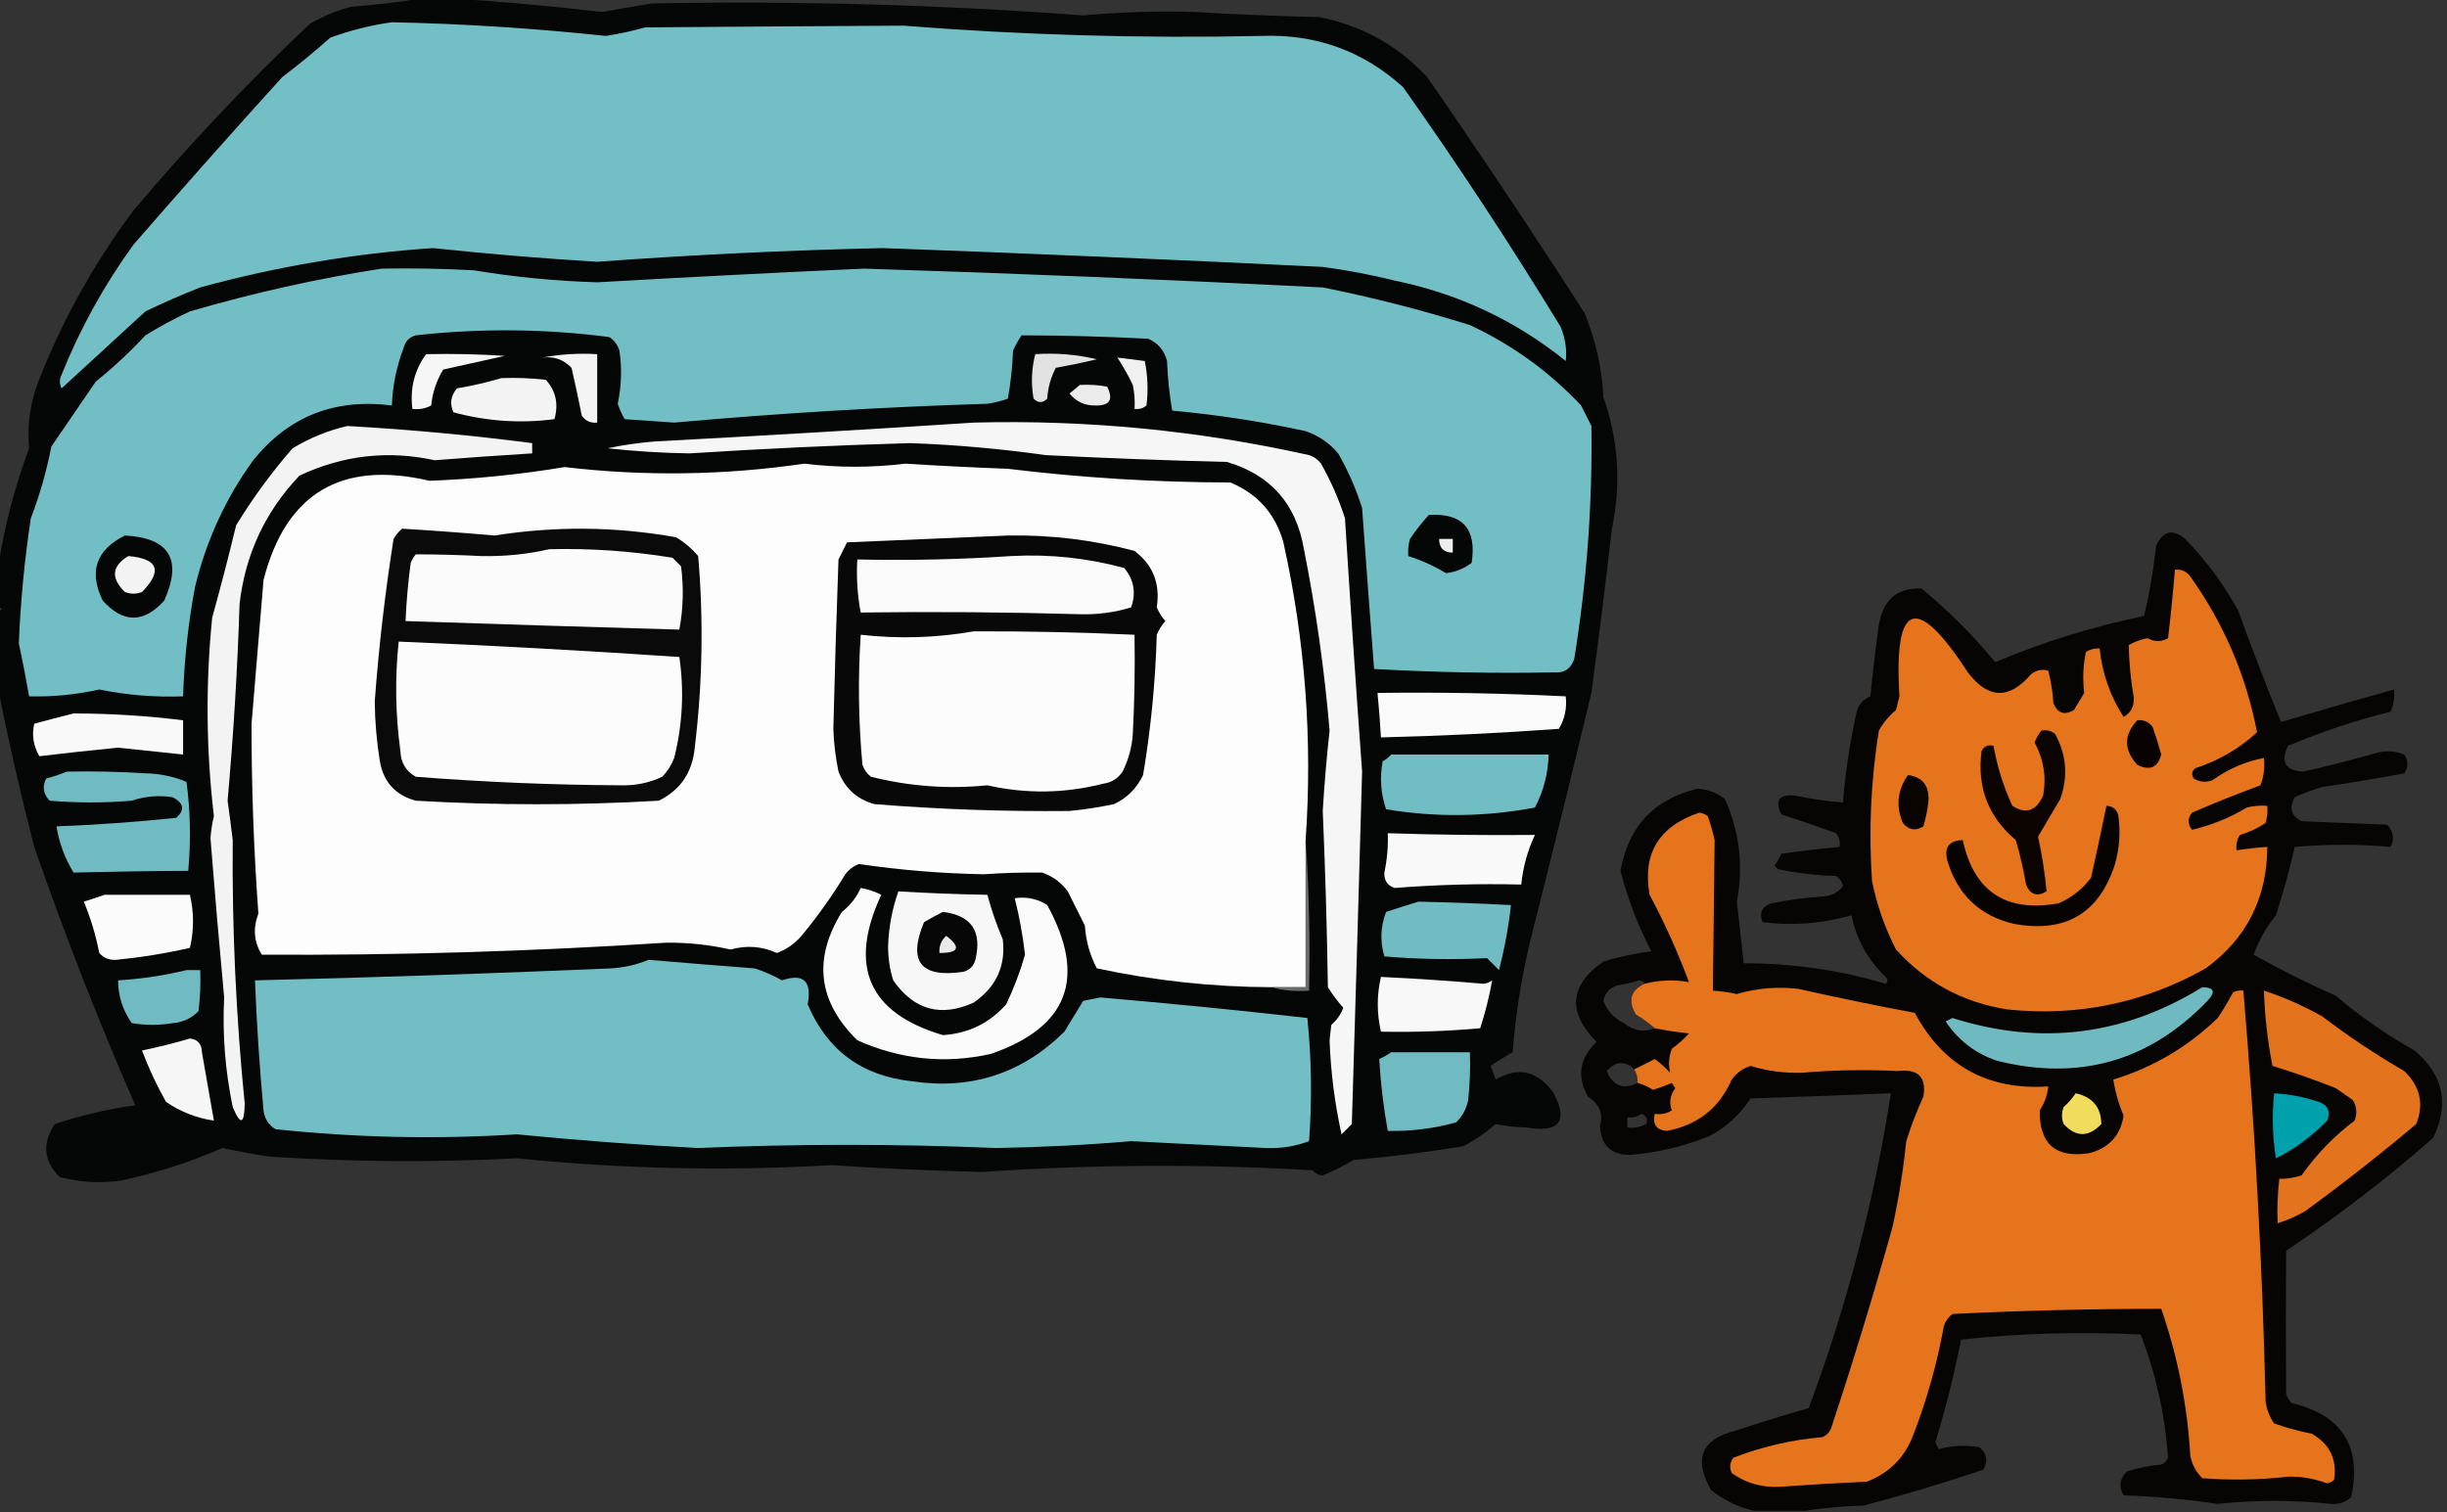<?xml version="1.0" encoding="UTF-8"?>
<!DOCTYPE svg PUBLIC "-//W3C//DTD SVG 1.1//EN" "http://www.w3.org/Graphics/SVG/1.1/DTD/svg11.dtd">
<svg xmlns="http://www.w3.org/2000/svg" version="1.1" width="715px" height="442px" style="shape-rendering:geometricPrecision; text-rendering:geometricPrecision; image-rendering:optimizeQuality; fill-rule:evenodd; clip-rule:evenodd" xmlns:xlink="http://www.w3.org/1999/xlink">
<rect width="100%" height="100%" fill="#333333" stroke="none"/>
<g><path style="opacity:0.969" fill="#050606" d="M 123.5,-0.5 C 126.167,-0.5 128.833,-0.5 131.5,-0.5C 146.217,0.429 161.05,1.762 176,3.5C 180.824,2.613 185.657,1.779 190.5,1C 232.522,0.21 274.522,1.377 316.5,4.5C 327.463,3.507 338.296,3.174 349,3.5C 361.156,4.215 373.322,4.715 385.5,5C 397.933,7.45 408.433,13.283 417,22.5C 432.726,45.228 448.059,68.228 463,91.5C 466.262,99.494 468.096,107.661 468.5,116C 472.902,128.57 473.736,141.403 471,154.5C 469.147,170.513 467.147,186.513 465,202.5C 459.156,226.875 453.156,251.209 447,275.5C 444.495,286.036 442.828,296.703 442,307.5C 439.732,308.76 437.566,310.094 435.5,311.5C 436.098,312.795 436.598,314.128 437,315.5C 443.658,311.591 449.325,312.925 454,319.5C 458.279,327.772 455.613,331.106 446,329.5C 442.959,329.431 439.959,329.098 437,328.5C 434.118,331.042 430.952,333.209 427.5,335C 416.892,336.739 406.225,338.073 395.5,339C 392.619,340.708 389.619,342.208 386.5,343.5C 385.263,343.444 384.263,342.944 383.5,342C 351.309,340.132 319.142,340.299 287,342.5C 272.32,342.146 257.653,341.48 243,340.5C 212.31,342.286 181.644,341.62 151,338.5C 126.827,339.75 102.66,339.583 78.5,338C 73.976,337.295 69.476,336.462 65,335.5C 55.588,339.603 45.755,342.77 35.5,345C 29.415,345.861 23.415,345.527 17.5,344C 12.735,339.363 12.235,334.196 16,328.5C 23.647,325.964 31.48,324.13 39.5,323C 28.731,298.28 18.897,273.113 10,247.5C 6.032,232.142 2.532,216.808 -0.5,201.5C -0.5,193.833 -0.5,186.167 -0.5,178.5C 0.833,178.167 0.833,177.833 -0.5,177.5C -0.5,173.5 -0.5,169.5 -0.5,165.5C 1.297,153.819 4.297,142.319 8.5,131C 7.839,123.622 9.006,116.456 12,109.5C 18.931,92.301 27.931,76.301 39,61.5C 55.125,42.374 72.292,24.207 90.5,7C 94.271,4.781 98.271,3.115 102.5,2C 109.68,1.427 116.68,0.594 123.5,-0.5 Z"/></g>
<g><path style="opacity:1" fill="#72bfc6" d="M 114.5,6.5 C 135.392,6.942 156.225,8.275 177,10.5C 180.882,9.904 184.716,9.071 188.5,8C 213.681,7.802 238.848,7.635 264,7.5C 298.8,10.249 333.633,11.249 368.5,10.5C 384.468,9.876 398.301,14.876 410,25.5C 426.119,48.292 441.453,71.625 456,95.5C 457.39,98.899 457.89,102.233 457.5,105.5C 442.819,93.662 426.153,85.829 407.5,82C 400.573,80.281 393.573,78.948 386.5,78C 343.666,75.904 300.832,74.071 258,72.5C 230.124,73.132 202.29,74.466 174.5,76.5C 158.472,75.534 142.472,74.201 126.5,72.5C 103.434,74.067 80.768,77.9 58.5,84C 53.05,86.147 47.716,88.48 42.5,91C 34.333,98.5 26.167,106 18,113.5C 17.333,112.167 17.333,110.833 18,109.5C 23.43,95.974 30.43,83.308 39,71.5C 53.314,55.018 67.814,38.685 82.5,22.5C 87.312,18.856 91.979,15.022 96.5,11C 102.479,8.839 108.479,7.339 114.5,6.5 Z"/></g>
<g><path style="opacity:0.999" fill="#72bec5" d="M 111.5,78.5 C 120.506,78.334 129.506,78.5 138.5,79C 150.421,80.978 162.421,82.144 174.5,82.5C 200.497,81.01 226.497,79.677 252.5,78.5C 297.178,79.909 341.845,81.743 386.5,84C 401.032,86.906 415.365,90.573 429.5,95C 441.836,100.752 452.669,108.585 462,118.5C 463,120.5 464,122.5 465,124.5C 465.323,147.299 463.657,169.966 460,192.5C 459.06,195.442 457.06,196.775 454,196.5C 436.52,196.823 419.02,196.49 401.5,195.5C 400.301,179.859 399.134,164.193 398,148.5C 396.242,142.884 393.908,137.551 391,132.5C 388.441,129.469 385.274,127.302 381.5,126C 368.62,123.196 355.62,121.196 342.5,120C 341.695,115.251 341.195,110.418 341,105.5C 340.214,102.417 338.381,100.251 335.5,99C 323.16,98.346 310.827,98.013 298.5,98C 297.54,99.419 296.707,100.919 296,102.5C 295.828,107.202 295.328,111.868 294.5,116.5C 292.556,117.189 290.556,117.689 288.5,118C 257.941,118.939 227.441,120.773 197,123.5C 192.167,123.167 187.333,122.833 182.5,122.5C 181.696,121.059 181.029,119.559 180.5,118C 181.592,112.874 181.759,107.707 181,102.5C 180.477,100.777 179.477,99.444 178,98.5C 159.202,96.061 140.369,95.894 121.5,98C 119.667,98.5 118.5,99.667 118,101.5C 115.89,106.991 114.723,112.658 114.5,118.5C 97.823,116.353 84.323,121.686 74,134.5C 65.931,145.644 60.264,157.978 57,171.5C 55.006,182.069 53.839,192.736 53.5,203.5C 45.249,203.807 37.082,203.141 29,201.5C 22.25,203.021 15.417,203.687 8.5,203.5C 7.614,198.334 6.614,193.167 5.5,188C 6.003,175.768 7.17,163.602 9,151.5C 11.608,144.674 13.608,137.674 15,130.5C 19.333,124.167 23.667,117.833 28,111.5C 33.134,107.367 37.968,102.867 42.5,98C 46.674,95.412 51.007,93.079 55.5,91C 74.03,85.597 92.697,81.43 111.5,78.5 Z"/></g>
<g><path style="opacity:0.994" fill="#f7f7f7" d="M 124.5,103.5 C 132.174,103.334 139.841,103.5 147.5,104C 141.471,105.335 135.471,106.669 129.5,108C 127.539,111.215 126.373,114.715 126,118.5C 124.301,119.406 122.467,119.739 120.5,119.5C 119.742,113.568 121.076,108.234 124.5,103.5 Z"/></g>
<g><path style="opacity:0.993" fill="#f5f5f5" d="M 158.5,104.5 C 163.64,103.512 168.974,103.179 174.5,103.5C 174.5,110.167 174.5,116.833 174.5,123.5C 172.61,123.703 171.11,123.037 170,121.5C 169.072,116.799 168.072,112.132 167,107.5C 164.695,105.07 161.862,104.07 158.5,104.5 Z"/></g>
<g><path style="opacity:0.995" fill="#e3e3e3" d="M 302.5,103.5 C 308.621,103.09 314.621,103.59 320.5,105C 316.532,105.942 312.532,106.775 308.5,107.5C 307.03,110.308 306.197,113.308 306,116.5C 304.667,117.833 303.333,117.833 302,116.5C 301.232,112.08 301.398,107.747 302.5,103.5 Z"/></g>
<g><path style="opacity:0.996" fill="#f1f1f1" d="M 326.5,104.5 C 329.167,104.833 331.833,105.167 334.5,105.5C 335.368,109.808 335.534,114.141 335,118.5C 333.989,119.337 332.822,119.67 331.5,119.5C 331.663,117.143 331.497,114.81 331,112.5C 329.644,109.671 328.144,107.004 326.5,104.5 Z"/></g>
<g><path style="opacity:0.997" fill="#f3f3f3" d="M 146.5,110.5 C 150.846,110.334 155.179,110.501 159.5,111C 162.428,114.257 163.262,118.091 162,122.5C 152.086,123.794 142.252,123.127 132.5,120.5C 131.357,118.041 131.69,115.707 133.5,113.5C 138.019,112.74 142.353,111.74 146.5,110.5 Z"/></g>
<g><path style="opacity:0.997" fill="#ececec" d="M 315.5,112.5 C 318.187,112.336 320.854,112.503 323.5,113C 325.426,116.79 324.26,118.623 320,118.5C 316.927,118.547 314.427,117.38 312.5,115C 313.571,114.148 314.571,113.315 315.5,112.5 Z"/></g>
<g><path style="opacity:0.997" fill="#f6f6f6" d="M 284.5,123.5 C 317.597,122.643 350.264,125.81 382.5,133C 383.931,133.465 385.097,134.299 386,135.5C 388.883,140.599 391.217,145.933 393,151.5C 394.534,176.17 396.2,200.837 398,225.5C 397.043,259.817 396.043,294.15 395,328.5C 394,329.5 393,330.5 392,331.5C 389.996,322.481 388.83,313.315 388.5,304C 388.667,302.5 388.833,301 389,299.5C 390.625,298.119 391.792,296.452 392.5,294.5C 390.839,292.665 389.339,290.665 388,288.5C 387.737,271.324 387.237,254.157 386.5,237C 386.968,229.141 387.635,221.307 388.5,213.5C 386.982,195.662 384.482,177.995 381,160.5C 378.764,147.269 371.264,138.769 358.5,135C 340.825,134.562 323.158,133.896 305.5,133C 292.398,131.147 279.231,129.981 266,129.5C 244.478,130.115 222.978,131.115 201.5,132.5C 193.476,132.384 185.476,131.884 177.5,131C 182.123,130.042 186.79,129.375 191.5,129C 222.664,127.345 253.664,125.512 284.5,123.5 Z"/></g>
<g><path style="opacity:0.996" fill="#f4f4f4" d="M 101.5,124.5 C 119.579,125.51 137.579,127.177 155.5,129.5C 155.5,130.5 155.5,131.5 155.5,132.5C 145.998,133.079 136.498,133.746 127,134.5C 113.372,131.526 100.205,133.026 87.5,139C 77.504,149.496 71.67,161.996 70,176.5C 69.383,195.71 68.216,214.876 66.5,234C 67.041,237.828 67.541,241.661 68,245.5C 67.785,271.242 68.952,296.909 71.5,322.5C 71.418,328.607 70.251,328.941 68,323.5C 65.79,312.889 64.957,302.222 65.5,291.5C 64.056,276.016 62.723,260.516 61.5,245C 61.651,242.803 61.985,240.636 62.5,238.5C 60.223,219.188 60.056,199.855 62,180.5C 64.495,171.519 66.828,162.519 69,153.5C 73.912,145.483 79.412,137.983 85.5,131C 90.607,127.935 95.94,125.769 101.5,124.5 Z"/></g>
<g><path style="opacity:0.999" fill="#fdfdfd" d="M 381.5,245.5 C 381.5,259.833 381.5,274.167 381.5,288.5C 378.167,288.5 374.833,288.5 371.5,288.5C 354.31,288.434 337.31,286.601 320.5,283C 318.46,279.165 317.293,274.998 317,270.5C 315.333,267.167 313.667,263.833 312,260.5C 310.039,257.865 307.539,256.031 304.5,255C 298.851,254.932 293.184,255.099 287.5,255.5C 275.244,255.28 263.077,254.28 251,252.5C 249.395,253.101 248.062,254.101 247,255.5C 243.389,261.444 239.389,267.111 235,272.5C 232.857,275.325 230.19,277.325 227,278.5C 222.6,276.517 218.1,276.184 213.5,277.5C 207.25,276.079 200.917,275.413 194.5,275.5C 155.217,278.052 115.884,279.219 76.5,279C 74.193,275.281 73.86,271.281 75.5,267C 74.149,248.474 73.482,229.974 73.5,211.5C 74.697,197.428 75.864,183.428 77,169.5C 83.507,144.149 99.674,134.482 125.5,140.5C 138.757,140.005 151.923,138.671 165,136.5C 188.385,139.246 211.718,138.913 235,135.5C 244.837,136.706 254.671,136.706 264.5,135.5C 274.493,136.13 284.493,136.63 294.5,137C 316.06,139.632 337.727,140.965 359.5,141C 367.493,144.326 372.659,150.159 375,158.5C 381.371,187.157 383.538,216.157 381.5,245.5 Z"/></g>
<g><path style="opacity:1" fill="#050606" d="M 417.5,150.5 C 427.375,149.881 431.542,154.548 430,164.5C 427.776,166.195 425.276,167.195 422.5,167.5C 419.063,165.413 415.396,163.746 411.5,162.5C 411.34,160.801 411.506,159.134 412,157.5C 413.666,155.004 415.5,152.671 417.5,150.5 Z"/></g>
<g><path style="opacity:1" fill="#0a0a0a" d="M 117.5,154.5 C 126.504,155.046 135.504,155.712 144.5,156.5C 162.198,153.694 179.865,153.86 197.5,157C 199.96,158.458 202.127,160.291 204,162.5C 205.603,181.18 205.27,199.846 203,218.5C 202.33,225.697 198.83,230.864 192.5,234C 168.797,235.379 145.131,235.379 121.5,234C 115.562,232.395 112.062,228.562 111,222.5C 110.057,216.707 109.557,210.873 109.5,205C 110.681,189.072 112.514,173.239 115,157.5C 115.698,156.309 116.531,155.309 117.5,154.5 Z"/></g>
<g><path style="opacity:0.921" fill="#040200" d="M 527.5,441.5 C 522.5,441.5 517.5,441.5 512.5,441.5C 507.978,440.491 503.811,438.491 500,435.5C 494.693,426.279 497.193,420.445 507.5,418C 514.465,415.676 521.465,413.51 528.5,411.5C 539.635,381.626 547.635,350.96 552.5,319.5C 538.839,320.057 525.172,320.557 511.5,321C 508.451,325.716 504.451,329.382 499.5,332C 492.145,334.983 484.478,336.816 476.5,337.5C 470.792,337.613 467.792,334.78 467.5,329C 468.519,325.506 467.352,322.673 464,320.5C 460.675,314.605 461.509,309.271 466.5,304.5C 457.91,295.747 458.576,287.913 468.5,281C 473.08,279.617 477.747,278.617 482.5,278C 478.612,270.503 475.612,262.669 473.5,254.5C 475.801,241.525 483.301,233.525 496,230.5C 498.981,230.657 501.648,231.657 504,233.5C 508.31,243.125 509.477,253.125 507.5,263.5C 508.167,269.5 508.833,275.5 509.5,281.5C 523.665,281.501 537.498,283.501 551,287.5C 551.667,286.833 551.667,286.167 551,285.5C 545.8,280.596 542.467,274.596 541,267.5C 532.431,269.935 523.764,270.602 515,269.5C 513.967,266.783 514.8,264.949 517.5,264C 522.453,263.005 527.453,262.338 532.5,262C 535.008,261.885 537.008,260.885 538.5,259C 538.241,257.739 537.574,256.739 536.5,256C 530.751,255.852 525.085,255.186 519.5,254C 519.167,253.667 518.833,253.333 518.5,253C 519.293,251.915 519.96,250.748 520.5,249.5C 526.165,248.691 531.832,248.025 537.5,247.5C 537.762,246.022 537.429,244.689 536.5,243.5C 531.204,241.568 525.871,239.735 520.5,238C 518.506,233.863 519.84,232.03 524.5,232.5C 529.127,233.491 533.794,234.157 538.5,234.5C 539.235,225.587 540.569,216.753 542.5,208C 543.085,205.866 544.418,204.366 546.5,203.5C 547.209,196.478 548.043,189.478 549,182.5C 550.293,175.182 554.46,171.682 561.5,172C 569.4,178.567 576.567,185.733 583,193.5C 597.065,187.589 611.565,183.089 626.5,180C 628.091,173.288 629.258,166.455 630,159.5C 631.978,155.13 634.811,154.464 638.5,157.5C 644.631,163.796 649.798,170.796 654,178.5C 657.985,189.462 662.151,200.295 666.5,211C 677.416,207.753 688.416,204.586 699.5,201.5C 699.756,203.792 699.423,205.959 698.5,208C 688.25,210.528 678.25,213.861 668.5,218C 666.31,222.73 667.81,225.23 673,225.5C 680.212,223.874 687.379,222.041 694.5,220C 697.23,219.272 699.897,219.438 702.5,220.5C 703.76,222.353 703.76,224.186 702.5,226C 694.53,227.496 686.53,228.83 678.5,230C 675.756,230.803 673.089,231.803 670.5,233C 668.78,236.086 669.447,238.419 672.5,240C 680.833,240.333 689.167,240.667 697.5,241C 699.378,242.993 699.712,245.159 698.5,247.5C 689.247,246.677 679.914,246.677 670.5,247.5C 668.98,254.244 667.147,260.911 665,267.5C 662.186,270.96 660.02,274.793 658.5,279C 666.325,283.384 674.325,287.384 682.5,291C 689.643,297.073 697.31,302.406 705.5,307C 713.91,314.034 715.744,322.534 711,332.5C 697.387,344.469 683.054,355.469 668,365.5C 667.897,379.354 667.897,393.354 668,407.5C 668.374,408.416 668.874,409.25 669.5,410C 684.336,413.515 690.169,422.681 687,437.5C 685.352,439.028 683.352,439.695 681,439.5C 670.007,438.341 659.007,438.341 648,439.5C 638.932,438.151 629.766,437.317 620.5,437C 619.018,434.408 619.352,432.075 621.5,430C 624.753,428.964 628.086,428.297 631.5,428C 632.428,427.612 633.095,426.945 633.5,426C 632.614,413.567 629.947,401.567 625.5,390C 607.902,389.115 590.402,389.615 573,391.5C 571.022,401.607 568.522,411.607 565.5,421.5C 565.833,422.167 566.167,422.833 566.5,423.5C 570.442,422.4 574.442,422.233 578.5,423C 580.576,424.884 580.91,427.051 579.5,429.5C 567.941,433.401 556.275,436.901 544.5,440C 538.652,440.173 532.985,440.673 527.5,441.5 Z M 480.5,287.5 C 476.429,289.435 475.596,292.435 478,296.5C 480.015,297.697 481.849,299.03 483.5,300.5C 480.403,301.788 477.403,301.288 474.5,299C 471.606,297.608 469.606,295.441 468.5,292.5C 468.931,290.234 470.264,288.734 472.5,288C 474.698,287.627 476.865,287.127 479,286.5C 479.765,286.57 480.265,286.903 480.5,287.5 Z M 477.5,312.5 C 478.234,313.708 478.567,315.041 478.5,316.5C 474.231,318.492 471.231,317.326 469.5,313C 472.108,310.054 474.775,309.888 477.5,312.5 Z M 479.5,325.5 C 481.085,326.002 481.585,327.002 481,328.5C 479.301,329.406 477.467,329.739 475.5,329.5C 475.5,328.5 475.5,327.5 475.5,326.5C 477.099,326.768 478.432,326.434 479.5,325.5 Z"/></g>
<g><path style="opacity:1" fill="#050707" d="M 36.5,156.5 C 49.515,157.191 53.349,163.524 48,175.5C 42,182.167 36,182.167 30,175.5C 25.894,167.042 28.061,160.708 36.5,156.5 Z"/></g>
<g><path style="opacity:1" fill="#080808" d="M 294.5,156.5 C 307.075,156.28 319.408,157.78 331.5,161C 336.901,165.097 339.068,170.597 338,177.5C 338.635,178.966 339.469,180.3 340.5,181.5C 339.469,182.7 338.635,184.034 338,185.5C 337.614,199.304 336.28,212.971 334,226.5C 332.157,230.377 329.324,233.21 325.5,235C 321.205,235.912 316.872,236.579 312.5,237C 293.478,237.194 274.478,236.527 255.5,235C 250.427,233.594 246.927,230.428 245,225.5C 244.144,221.376 243.644,217.21 243.5,213C 243.898,196.553 244.398,180.053 245,163.5C 245.833,161.833 246.667,160.167 247.5,158.5C 263.328,157.833 278.995,157.167 294.5,156.5 Z"/></g>
<g><path style="opacity:0.999" fill="#ededed" d="M 420.5,157.5 C 421.833,157.5 423.167,157.5 424.5,157.5C 424.5,158.833 424.5,160.167 424.5,161.5C 421.858,161.512 420.525,160.179 420.5,157.5 Z"/></g>
<g><path style="opacity:0.999" fill="#fbfbfb" d="M 160.5,160.5 C 172.592,160.204 184.592,161.038 196.5,163C 197.333,163.833 198.167,164.667 199,165.5C 199.809,171.749 199.642,177.916 198.5,184C 171.844,183.234 145.177,182.4 118.5,181.5C 118.743,175.816 119.243,170.149 120,164.5C 120.374,163.584 120.874,162.75 121.5,162C 127.809,162.012 134.143,162.178 140.5,162.5C 147.398,162.654 154.064,161.987 160.5,160.5 Z"/></g>
<g><path style="opacity:0.992" fill="#f5f5f5" d="M 37.5,162.5 C 46.235,163.287 47.568,166.787 41.5,173C 39.833,173.667 38.167,173.667 36.5,173C 32.309,168.939 32.642,165.439 37.5,162.5 Z"/></g>
<g><path style="opacity:0.999" fill="#fafafa" d="M 295.5,162.5 C 306.74,161.9 317.74,163.066 328.5,166C 331.352,169.47 332.019,173.303 330.5,177.5C 325.634,178.995 320.634,179.662 315.5,179.5C 294.173,178.889 272.839,178.722 251.5,179C 250.529,173.928 250.195,168.762 250.5,163.5C 265.676,163.829 280.676,163.496 295.5,162.5 Z"/></g>
<g><path style="opacity:0.999" fill="#e6741d" d="M 635.5,166.5 C 637.39,166.297 638.89,166.963 640,168.5C 649.791,182.191 656.291,197.358 659.5,214C 654.376,218.738 648.376,222.238 641.5,224.5C 640.417,225.365 640.251,226.365 641,227.5C 642.726,228.576 644.559,228.743 646.5,228C 651.036,224.732 656.036,222.565 661.5,221.5C 661.813,224.247 661.48,226.914 660.5,229.5C 653.754,231.971 647.087,234.638 640.5,237.5C 639.167,239.167 639.167,240.833 640.5,242.5C 646.194,241.151 651.527,238.984 656.5,236C 658.473,235.505 660.473,235.338 662.5,235.5C 662.66,237.199 662.494,238.866 662,240.5C 659.72,242.037 657.22,243.203 654.5,244C 653.62,245.356 653.286,246.856 653.5,248.5C 656.482,248.037 659.482,247.704 662.5,247.5C 662.428,262.479 656.428,274.312 644.5,283C 626.456,293.142 607.123,297.142 586.5,295C 573.566,292.952 562.733,287.118 554,277.5C 550.748,271.164 548.415,264.497 547,257.5C 545.98,242.749 546.647,228.083 549,213.5C 550.29,211.208 551.957,209.208 554,207.5C 554.333,206.167 554.667,204.833 555,203.5C 553.307,175.731 559.974,173.398 575,196.5C 580.927,204.319 587.094,204.486 593.5,197C 595.044,195.813 596.711,195.48 598.5,196C 599.288,199.076 599.788,202.242 600,205.5C 601.224,208.473 603.224,209.14 606,207.5C 607,205.833 608,204.167 609,202.5C 608.501,198.486 608.667,194.486 609.5,190.5C 610.736,189.754 612.07,189.421 613.5,189.5C 614.268,196.81 616.602,203.476 620.5,209.5C 622.556,208.372 623.556,206.538 623.5,204C 622.608,198.831 622.108,193.664 622,188.5C 623.707,187.541 625.541,186.875 627.5,186.5C 629.538,187.634 631.538,187.634 633.5,186.5C 634.284,179.828 634.951,173.162 635.5,166.5 Z"/></g>
<g><path style="opacity:0.999" fill="#fcfcfc" d="M 284.5,184.5 C 300.177,184.45 315.844,184.783 331.5,185.5C 331.666,195.172 331.5,204.839 331,214.5C 330.743,218.377 329.743,222.043 328,225.5C 326.681,227.487 324.848,228.654 322.5,229C 311.164,231.894 299.831,232.061 288.5,229.5C 277.02,230.648 265.687,229.815 254.5,227C 253.299,226.097 252.465,224.931 252,223.5C 250.83,210.811 250.664,198.145 251.5,185.5C 262.683,186.756 273.683,186.422 284.5,184.5 Z"/></g>
<g><path style="opacity:0.999" fill="#fcfcfc" d="M 116.5,187.5 C 143.851,188.651 171.184,190.151 198.5,192C 199.943,201.868 199.443,211.702 197,221.5C 196.208,223.587 195.041,225.421 193.5,227C 189.708,228.781 185.708,229.614 181.5,229.5C 161.502,229.4 141.502,228.566 121.5,227C 118.617,225.411 117.117,222.911 117,219.5C 115.534,208.813 115.368,198.146 116.5,187.5 Z"/></g>
<g><path style="opacity:0.998" fill="#fafafa" d="M 402.5,202.5 C 420.852,202.264 439.185,202.598 457.5,203.5C 457.893,206.93 457.227,210.096 455.5,213C 438.202,214.256 420.869,215.089 403.5,215.5C 403.261,211.158 402.927,206.824 402.5,202.5 Z"/></g>
<g><path style="opacity:0.998" fill="#f9f9f9" d="M 21.5,208.5 C 32.218,208.509 42.884,209.176 53.5,210.5C 53.5,213.833 53.5,217.167 53.5,220.5C 47.177,219.834 40.843,219.167 34.5,218.5C 26.757,219.248 19.091,220.081 11.5,221C 9.756,218.037 9.256,214.871 10,211.5C 13.917,210.439 17.751,209.439 21.5,208.5 Z"/></g>
<g><path style="opacity:1" fill="#080300" d="M 624.5,210.5 C 626.39,210.297 627.89,210.963 629,212.5C 629.934,215.136 630.768,217.803 631.5,220.5C 630.452,224.351 628.119,225.351 624.5,223.5C 620.512,219.132 620.512,214.799 624.5,210.5 Z"/></g>
<g><path style="opacity:1" fill="#0b0401" d="M 596.5,213.5 C 597.978,213.238 599.311,213.571 600.5,214.5C 603.825,220.595 604.325,226.928 602,233.5C 599.805,237.235 597.638,240.901 595.5,244.5C 596.674,249.842 597.508,255.175 598,260.5C 595.224,262.14 593.224,261.473 592,258.5C 591.254,254.104 590.254,249.77 589,245.5C 580.965,238.742 577.632,230.075 579,219.5C 579.837,217.993 581.004,217.493 582.5,218C 583.579,224.048 585.412,229.882 588,235.5C 591.961,238.04 594.961,237.04 597,232.5C 597.986,227.041 597.153,221.874 594.5,217C 594.978,215.697 595.645,214.531 596.5,213.5 Z"/></g>
<g><path style="opacity:0.998" fill="#71bdc4" d="M 406.5,220.5 C 421.833,220.5 437.167,220.5 452.5,220.5C 452.368,226.001 451.034,231.168 448.5,236C 433.961,238.743 419.461,238.91 405,236.5C 403.455,231.953 403.121,227.287 404,222.5C 404.995,221.934 405.828,221.267 406.5,220.5 Z"/></g>
<g><path style="opacity:0.998" fill="#70bbc2" d="M 19.5,225.5 C 27.174,225.334 34.841,225.5 42.5,226C 46.702,226.074 50.702,226.907 54.5,228.5C 55.637,237.118 55.804,245.785 55,254.5C 44.027,254.549 32.861,254.716 21.5,255C 18.953,250.862 17.286,246.362 16.5,241.5C 28.19,241.054 39.856,240.22 51.5,239C 54.064,236.724 53.73,234.724 50.5,233C 46.428,232.342 42.428,232.675 38.5,234C 30.5,234.667 22.5,234.667 14.5,234C 12.622,232.007 12.289,229.841 13.5,227.5C 15.657,226.95 17.657,226.283 19.5,225.5 Z"/></g>
<g><path style="opacity:1" fill="#0a0401" d="M 557.5,226.5 C 561.722,227.071 563.722,229.571 563.5,234C 563.238,236.547 562.738,239.047 562,241.5C 559.733,242.935 557.733,242.602 556,240.5C 553.913,235.528 554.413,230.861 557.5,226.5 Z"/></g>
<g><path style="opacity:1" fill="#070300" d="M 615.5,235.5 C 617.411,235.574 618.578,236.574 619,238.5C 619.624,243.223 619.29,247.89 618,252.5C 613.386,266.898 603.552,272.731 588.5,270C 578.506,267.676 572.006,261.51 569,251.5C 568.013,247.652 569.513,245.652 573.5,245.5C 576.768,260.572 586.101,266.739 601.5,264C 605.342,262.332 608.509,259.832 611,256.5C 612.585,249.387 614.085,242.387 615.5,235.5 Z"/></g>
<g><path style="opacity:0.999" fill="#e6741d" d="M 478.5,316.5 C 478.567,315.041 478.234,313.708 477.5,312.5C 479.466,311.559 481.466,310.559 483.5,309.5C 485.149,310.648 486.649,311.981 488,313.5C 487.443,311.159 487.61,308.826 488.5,306.5C 490.316,305.185 491.983,303.685 493.5,302C 490.12,301.661 486.787,301.161 483.5,300.5C 481.849,299.03 480.015,297.697 478,296.5C 475.596,292.435 476.429,289.435 480.5,287.5C 484.824,286.403 489.157,286.236 493.5,287C 490.252,278.266 486.419,269.766 482,261.5C 479.851,249.487 484.684,241.487 496.5,237.5C 497.442,237.608 498.275,237.941 499,238.5C 499.822,240.788 500.489,243.122 501,245.5C 500.812,260.154 500.645,274.821 500.5,289.5C 502.848,289.67 505.182,290.003 507.5,290.5C 513.404,288.766 519.404,288.266 525.5,289C 536.777,291.535 548.111,293.868 559.5,296C 567.828,311.5 580.828,318.667 598.5,317.5C 598.245,320.016 597.411,322.35 596,324.5C 595.863,334.361 600.697,338.527 610.5,337C 616.287,335.464 619.62,331.798 620.5,326C 619.053,322.612 618.053,319.112 617.5,315.5C 629.1,311.949 639.267,305.949 648,297.5C 649.626,295.083 651.126,292.583 652.5,290C 653.448,289.517 654.448,289.351 655.5,289.5C 658.886,329.411 661.053,369.411 662,409.5C 662.303,411.888 663.137,414.055 664.5,416C 668.082,417.251 671.749,418.251 675.5,419C 680.758,422.016 682.925,426.516 682,432.5C 681.439,433.022 680.772,433.355 680,433.5C 676.45,432.196 672.783,431.529 669,431.5C 660.513,432.483 652.013,432.649 643.5,432C 641.683,430.2 640.516,428.034 640,425.5C 639.147,410.735 636.314,396.401 631.5,382.5C 611.155,382.496 590.822,382.996 570.5,384C 569.299,384.903 568.465,386.069 568,387.5C 566.019,398.445 563.019,409.112 559,419.5C 556.474,426.026 551.974,430.526 545.5,433C 536.994,433.395 528.494,433.895 520,434.5C 514.858,434.786 510.192,433.452 506,430.5C 505.28,428.888 505.446,427.388 506.5,426C 514.908,422.75 523.575,420.75 532.5,420C 533.667,419.5 534.5,418.667 535,417.5C 541.458,398.006 547.458,378.339 553,358.5C 554.798,350.245 556.132,341.911 557,333.5C 558.383,329.066 560.05,324.732 562,320.5C 562.967,314.799 560.467,312.299 554.5,313C 545.162,312.537 535.829,312.704 526.5,313.5C 521.372,313.662 516.372,312.995 511.5,311.5C 509.272,312.219 507.439,313.552 506,315.5C 502.376,323.825 496.042,328.825 487,330.5C 483.997,330.257 482.83,328.59 483.5,325.5C 485.288,325.785 486.955,325.452 488.5,324.5C 487.654,322.281 487.988,320.114 489.5,318C 489.167,317.5 488.833,317 488.5,316.5C 486.705,317.265 484.872,317.932 483,318.5C 481.594,317.586 480.094,316.92 478.5,316.5 Z"/></g>
<g><path style="opacity:0.998" fill="#f9f9f9" d="M 405.5,243.5 C 419.815,243.971 434.149,244.138 448.5,244C 446.347,248.595 445.013,253.428 444.5,258.5C 432.136,258.206 419.802,258.539 407.5,259.5C 405.389,258.788 404.389,257.288 404.5,255C 405.31,251.208 405.644,247.375 405.5,243.5 Z"/></g>
<g><path style="opacity:0.799" fill="#838383" d="M 381.5,245.5 C 382.496,259.99 382.829,274.657 382.5,289.5C 378.629,289.815 374.962,289.482 371.5,288.5C 374.833,288.5 378.167,288.5 381.5,288.5C 381.5,274.167 381.5,259.833 381.5,245.5 Z"/></g>
<g><path style="opacity:0.997" fill="#fafafa" d="M 251.5,259.5 C 253.589,259.857 255.589,260.523 257.5,261.5C 247.776,282.399 253.776,296.066 275.5,302.5C 282.92,302.04 289.086,299.04 294,293.5C 296.232,288.86 298.066,284.026 299.5,279C 298.864,273.393 297.864,267.893 296.5,262.5C 300.007,261.994 303.174,262.66 306,264.5C 317.624,285.725 312.124,300.225 289.5,308C 276.118,310.996 263.118,309.663 250.5,304C 238.991,292.718 237.491,280.218 246,266.5C 248.43,264.578 250.263,262.245 251.5,259.5 Z"/></g>
<g><path style="opacity:0.996" fill="#f8f8f8" d="M 262.5,260.5 C 271.158,261.011 279.825,261.344 288.5,261.5C 289.693,265.911 291.193,270.244 293,274.5C 293.93,282.28 291.097,288.447 284.5,293C 274.878,297.349 267.045,295.182 261,286.5C 259.982,283.257 259.482,279.924 259.5,276.5C 259.676,270.983 260.676,265.65 262.5,260.5 Z"/></g>
<g><path style="opacity:0.997" fill="#fbfbfb" d="M 30.5,261.5 C 38.833,261.5 47.167,261.5 55.5,261.5C 56.702,266.712 56.702,271.879 55.5,277C 48.44,278.613 41.274,279.78 34,280.5C 31.966,280.646 30.299,279.98 29,278.5C 28.006,273.35 26.506,268.35 24.5,263.5C 26.631,262.831 28.631,262.165 30.5,261.5 Z"/></g>
<g><path style="opacity:0.997" fill="#71bcc3" d="M 414.5,263.5 C 423.506,263.7 432.506,264.034 441.5,264.5C 440.786,270.905 439.619,277.239 438,283.5C 436.833,282.333 435.667,281.167 434.5,280C 424.467,280.521 414.467,280.354 404.5,279.5C 403.205,275.114 403.372,270.781 405,266.5C 408.245,265.428 411.411,264.428 414.5,263.5 Z"/></g>
<g><path style="opacity:1" fill="#070707" d="M 275.5,266.5 C 283.847,267.505 287.014,272.172 285,280.5C 284.5,282.333 283.333,283.5 281.5,284C 269.022,285.863 265.189,281.03 270,269.5C 271.876,268.391 273.709,267.391 275.5,266.5 Z"/></g>
<g><path style="opacity:0.984" fill="#eeeeee" d="M 276.5,273.5 C 280.855,276.845 280.188,278.512 274.5,278.5C 274.365,276.446 275.032,274.779 276.5,273.5 Z"/></g>
<g><path style="opacity:1" fill="#72bec5" d="M 189.5,280.5 C 199.822,281.379 210.155,282.212 220.5,283C 223.319,283.912 225.986,285.078 228.5,286.5C 234.771,284.365 237.271,286.698 236,293.5C 241.667,306.933 251.834,314.433 266.5,316C 283.824,318.558 298.657,313.725 311,301.5C 312.833,298.5 314.667,295.5 316.5,292.5C 318.167,292.167 319.833,291.833 321.5,291.5C 341.779,293.237 361.946,295.237 382,297.5C 383.238,309.504 383.404,321.504 382.5,333.5C 378.492,335.003 374.325,335.67 370,335.5C 356.833,334.848 343.666,334.181 330.5,333.5C 317.356,334.617 304.189,335.284 291,335.5C 261.997,334.265 232.997,334.265 204,335.5C 186.29,334.564 168.624,333.231 151,331.5C 127.454,332.989 103.954,332.489 80.5,330C 78.462,328.764 77.295,326.931 77,324.5C 75.835,311.849 75.002,299.183 74.5,286.5C 109.176,285.666 143.842,284.5 178.5,283C 182.43,282.758 186.097,281.925 189.5,280.5 Z"/></g>
<g><path style="opacity:0.997" fill="#70bbc1" d="M 54.5,283.5 C 55.833,283.5 57.167,283.5 58.5,283.5C 58.666,287.514 58.499,291.514 58,295.5C 55.958,297.604 53.458,298.771 50.5,299C 46.5,299.667 42.5,299.667 38.5,299C 35.861,295.25 34.528,291.083 34.5,286.5C 41.386,286.073 48.053,285.073 54.5,283.5 Z"/></g>
<g><path style="opacity:0.998" fill="#f8f8f8" d="M 403.5,285.5 C 413.519,285.968 423.519,286.634 433.5,287.5C 434.442,287.392 435.275,287.059 436,286.5C 435.182,291.173 434.016,295.84 432.5,300.5C 422.861,301.36 413.194,301.693 403.5,301.5C 402.27,296.122 402.27,290.789 403.5,285.5 Z"/></g>
<g><path style="opacity:0.997" fill="#6fbac1" d="M 643.5,288.5 C 646.998,288.565 647.498,289.899 645,292.5C 628.04,310.149 607.54,315.982 583.5,310C 577.217,307.888 572.217,304.055 568.5,298.5C 569.167,298.167 569.833,297.833 570.5,297.5C 596.202,305.659 620.535,302.659 643.5,288.5 Z"/></g>
<g><path style="opacity:0.999" fill="#e4731d" d="M 661.5,289.5 C 667.369,291.432 673.036,293.932 678.5,297C 686.156,302.83 694.156,308.163 702.5,313C 707.166,317.462 708.333,322.629 706,328.5C 695.454,337.381 684.62,345.881 673.5,354C 670.89,355.481 668.223,356.648 665.5,357.5C 665.334,353.154 665.501,348.821 666,344.5C 668.046,344.549 670.213,344.215 672.5,343.5C 676.813,337.353 681.98,332.02 688,327.5C 688.808,325.421 688.641,323.421 687.5,321.5C 685.833,320.333 684.167,319.167 682.5,318C 676.395,315.583 670.228,313.416 664,311.5C 662.584,304.272 661.75,296.938 661.5,289.5 Z"/></g>
<g><path style="opacity:0.998" fill="#f6f6f6" d="M 55.5,303.5 C 57.776,303.756 58.943,305.09 59,307.5C 60.17,314.176 61.336,320.842 62.5,327.5C 57.4,326.745 52.734,324.912 48.5,322C 45.788,317.205 43.454,312.205 41.5,307C 46.313,305.994 50.98,304.828 55.5,303.5 Z"/></g>
<g><path style="opacity:0.999" fill="#70bbc2" d="M 406.5,307.5 C 414.167,307.5 421.833,307.5 429.5,307.5C 429.666,312.179 429.499,316.845 429,321.5C 428.484,324.034 427.317,326.2 425.5,328C 418.954,329.813 412.287,330.647 405.5,330.5C 404.239,323.515 403.406,316.515 403,309.5C 404.302,308.915 405.469,308.249 406.5,307.5 Z"/></g>
<g><path style="opacity:0.997" fill="#f2dc5e" d="M 606.5,319.5 C 611.442,320.598 613.942,323.598 614,328.5C 610.254,332.393 606.588,332.393 603,328.5C 602.333,326.833 602.333,325.167 603,323.5C 604.376,322.295 605.542,320.962 606.5,319.5 Z"/></g>
<g><path style="opacity:0.996" fill="#00a1ae" d="M 664.5,319.5 C 668.939,319.754 673.272,320.588 677.5,322C 680.2,322.949 681.033,324.783 680,327.5C 675.278,332.282 670.278,335.948 665,338.5C 664.003,332.096 663.836,325.762 664.5,319.5 Z"/></g>
</svg>
